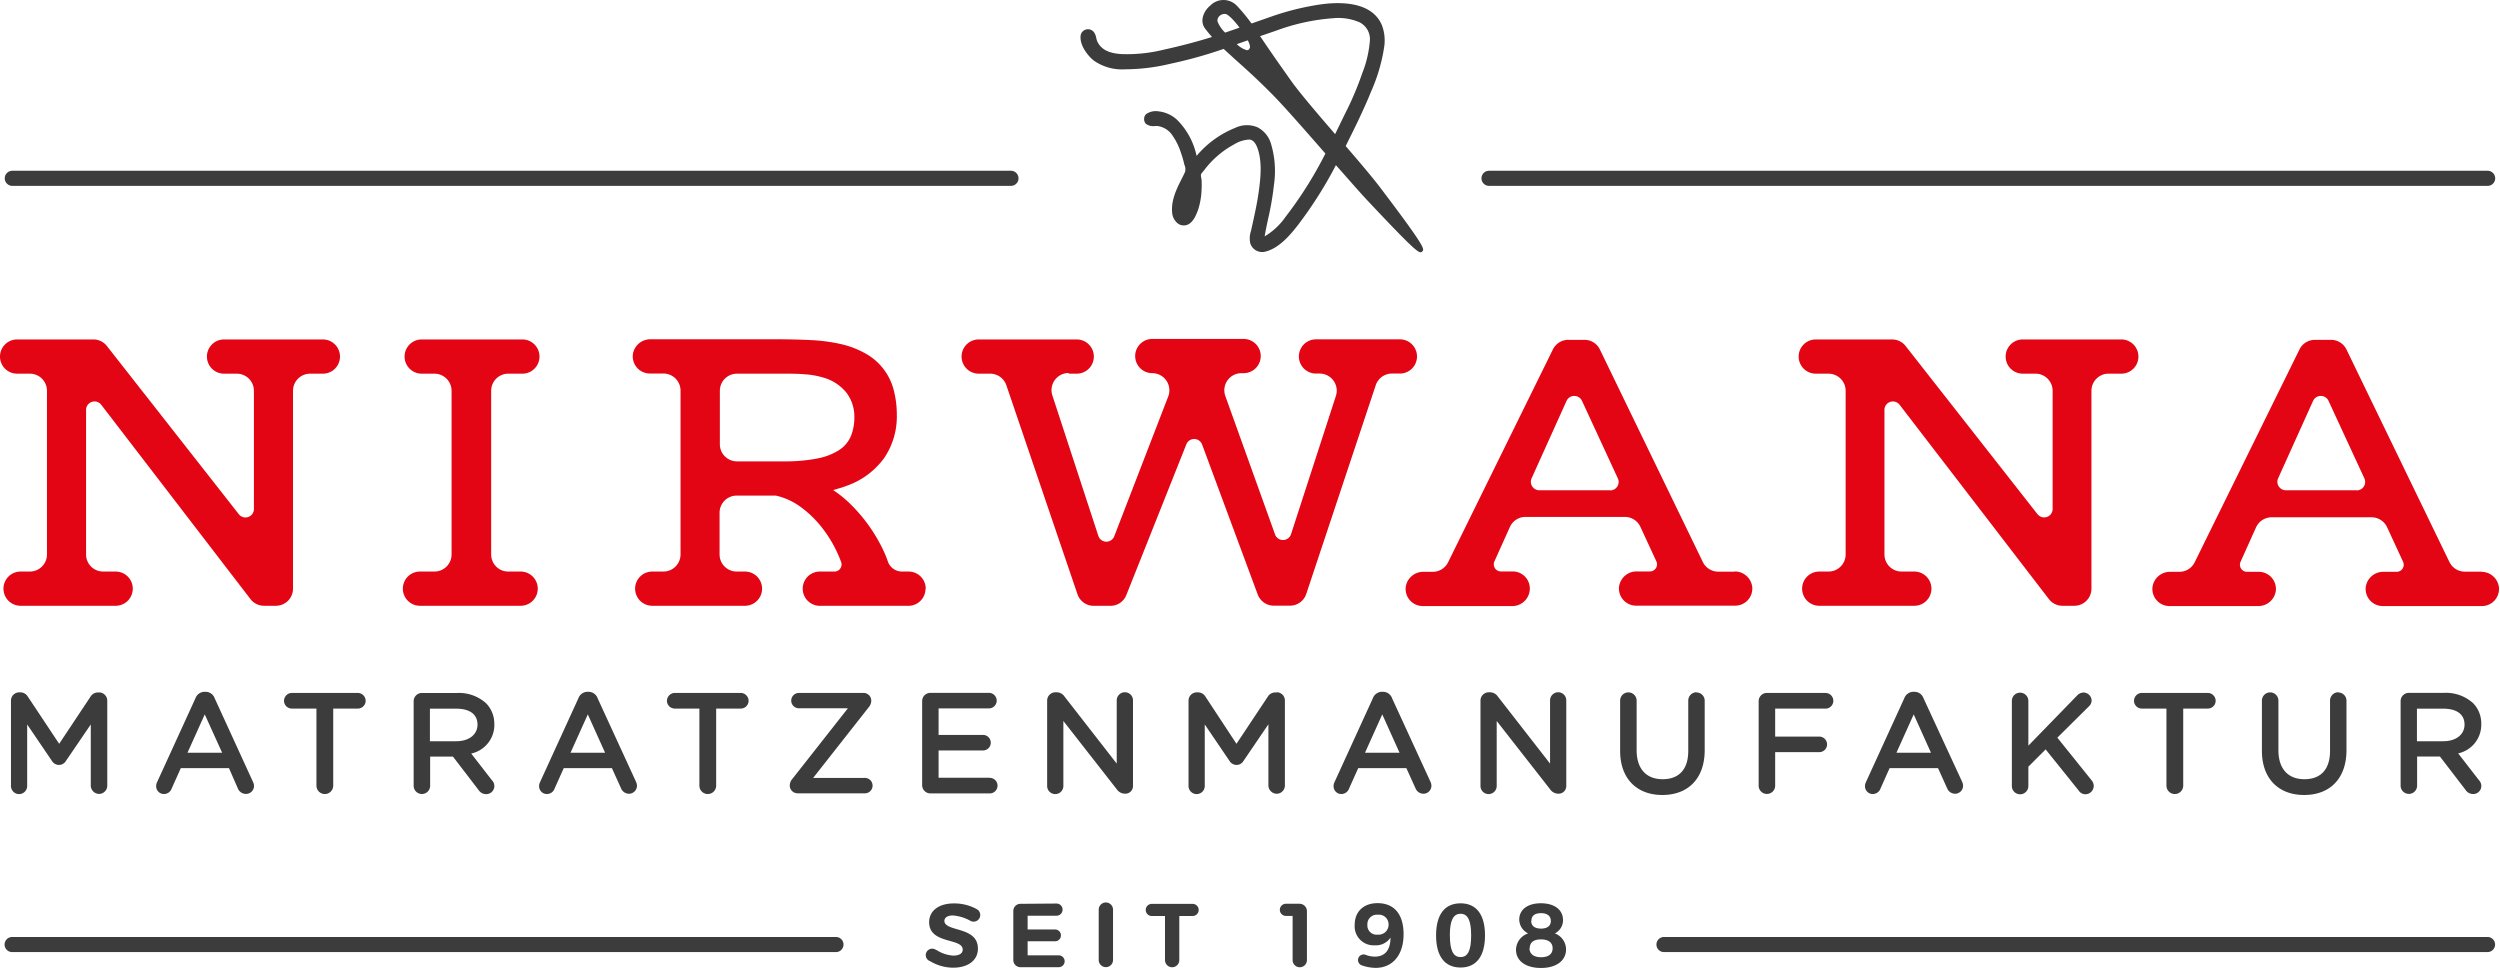 <?xml version="1.0"?>
<svg xmlns="http://www.w3.org/2000/svg" xmlns:svg="http://www.w3.org/2000/svg" viewBox="0 0 447 173">
 <defs>
  <style>.cls-1{fill:#e30513;}.cls-2{fill:#3c3c3c;}</style>
 </defs>
 <title>Nirwana Matratzenmanufaktur</title>
 <g class="layer">
  <path class="cls-1" d="m3.06,66.813l2.28,0a3.06,3.06 0 0 1 3.06,3.06l0,29.26a3.06,3.06 0 0 1 -3.06,3.06l-1.66,0a3.06,3.06 0 0 0 -3.06,3.06l0,0a3.06,3.06 0 0 0 3.06,3.06l17,0a3.06,3.06 0 0 0 3.06,-3.06l0,0a3.06,3.06 0 0 0 -3.06,-3.06l-2.23,0a3.05,3.05 0 0 1 -3.06,-3.06l0,-25.84a1.51,1.51 0 0 1 2.71,-0.92l26.68,34.74a3.07,3.07 0 0 0 2.43,1.2l2.12,0a3.06,3.06 0 0 0 3.06,-3.06l0,-35.38a3.06,3.06 0 0 1 3.06,-3.06l2.28,0a3.06,3.06 0 1 0 0,-6.12l-17.67,0a3.06,3.06 0 1 0 0,6.12l2.28,0a3.06,3.06 0 0 1 3.06,3.06l0,21.13a1.51,1.51 0 0 1 -2.7,0.94l-23.59,-30.08a3.06,3.06 0 0 0 -2.41,-1.17l-13.64,0a3.06,3.06 0 0 0 0,6.12" id="svg_1"/>
  <path class="cls-1" d="m96.15,105.253l0,0a3.06,3.06 0 0 0 -3.06,-3.06l-2.22,0a3.05,3.05 0 0 1 -3.05,-3.06l0,-29.26a3.06,3.06 0 0 1 3.05,-3.06l2.53,0a3.06,3.06 0 0 0 0,-6.12l-18,0a3.06,3.06 0 0 0 0,6.12l2.28,0a3.06,3.06 0 0 1 3.06,3.06l0,29.26a3.06,3.06 0 0 1 -3.06,3.06l-2.59,0a3.06,3.06 0 0 0 -3.06,3.06l0,0a3.06,3.06 0 0 0 3.06,3.06l18,0a3.06,3.06 0 0 0 3.06,-3.06" id="svg_2"/>
  <path class="cls-1" d="m146.13,81.983a30.87,30.87 0 0 1 -6.19,0.51l-8.17,0a3.06,3.06 0 0 1 -3.06,-3.06l0,-9.56a3.06,3.06 0 0 1 3.06,-3.06l8.17,0c1.43,0 2.73,0 3.92,0.11a14.33,14.33 0 0 1 3.17,0.54a8.09,8.09 0 0 1 4.36,2.81a7.1,7.1 0 0 1 1.37,4.26a9,9 0 0 1 -0.6,3.4a5.6,5.6 0 0 1 -2.08,2.51a10.91,10.91 0 0 1 -3.94,1.53m19.38,23.28l0,0a3.06,3.06 0 0 0 -3.06,-3.06l-1.17,0a2.67,2.67 0 0 1 -2.54,-1.8a19.42,19.42 0 0 0 -1,-2.39a29,29 0 0 0 -5.49,-7.67a21,21 0 0 0 -3.29,-2.71l1.23,-0.36a11.61,11.61 0 0 0 1.17,-0.4a13.92,13.92 0 0 0 6.74,-5a13.17,13.17 0 0 0 2.24,-7.65a17.3,17.3 0 0 0 -0.55,-4.46a10.41,10.41 0 0 0 -4.88,-6.45a16.39,16.39 0 0 0 -4.65,-1.8a31,31 0 0 0 -5.21,-0.69q-2.87,-0.15 -6.45,-0.15l-22.29,0a3.15,3.15 0 0 0 -3.17,2.76a3.06,3.06 0 0 0 3,3.36l2.47,0a3.06,3.06 0 0 1 3.06,3.06l0,29.29a3.06,3.06 0 0 1 -3.06,3.06l-2,0a3.06,3.06 0 0 0 -3.06,3.06l0,0a3.06,3.06 0 0 0 3.06,3.06l16.58,0a3.06,3.06 0 0 0 3.06,-3.06l0,0a3.06,3.06 0 0 0 -3.06,-3.06l-1.48,0a3.06,3.06 0 0 1 -3.06,-3.06l0,-7.46a3.06,3.06 0 0 1 3.06,-3.06l7,0a11.8,11.8 0 0 1 4.27,1.91a19,19 0 0 1 3.59,3.33a22.68,22.68 0 0 1 3.81,6.62a1.27,1.27 0 0 1 -1.18,1.72l-2.62,0a3.06,3.06 0 0 0 0,6.13l15.83,0a3.06,3.06 0 0 0 3.06,-3.06" id="svg_3"/>
  <path class="cls-1" d="m191.11,66.813l1.41,0a3.06,3.06 0 1 0 0,-6.12l-17.53,0a3.06,3.06 0 0 0 0,6.12l2.05,0a3.06,3.06 0 0 1 2.9,2.08l12.71,37.35a3.06,3.06 0 0 0 2.9,2.08l3,0a3.06,3.06 0 0 0 2.84,-1.93l10.72,-26.93a1.51,1.51 0 0 1 2.82,0l9.95,26.83a3.07,3.07 0 0 0 2.87,2l2.91,0a3.06,3.06 0 0 0 2.9,-2.1l12.42,-37.31a3.05,3.05 0 0 1 2.9,-2.09l1.42,0a3.06,3.06 0 0 0 0,-6.12l-15,0a3.06,3.06 0 1 0 0,6.12l0.65,0a3.06,3.06 0 0 1 2.91,4l-8.03,24.74a1.51,1.51 0 0 1 -2.86,0l-8.88,-24.72a3.06,3.06 0 0 1 2.88,-4.09l0.39,0a3.06,3.06 0 0 0 0,-6.12l-16.33,0a3.06,3.06 0 1 0 0,6.12l0,0a3.06,3.06 0 0 1 2.85,4.16l-9.65,25a1.51,1.51 0 0 1 -2.85,-0.08l-8.22,-25.11a3.06,3.06 0 0 1 2.91,-4" id="svg_4"/>
  <path class="cls-1" d="m287.89,87.663l-12.66,0a1.52,1.52 0 0 1 -1.38,-2.14l6.25,-13.85a1.52,1.52 0 0 1 2.76,0l6.41,13.86a1.51,1.51 0 0 1 -1.38,2.15m22.34,14.53l-3,0a3.07,3.07 0 0 1 -2.76,-1.72l-18.41,-38a3.05,3.05 0 0 0 -2.76,-1.73l-2.89,0a3.06,3.06 0 0 0 -2.75,1.71l-18.74,38.06a3.06,3.06 0 0 1 -2.75,1.71l-1.65,0a3.15,3.15 0 0 0 -3.18,2.76a3.06,3.06 0 0 0 3,3.36l15.89,0a3.15,3.15 0 0 0 3.29,-2.83a3.06,3.06 0 0 0 -3,-3.36l-2.17,0a1.27,1.27 0 0 1 -1.15,-1.79l2.77,-6.16a3.06,3.06 0 0 1 2.79,-1.8l17.76,0a3.06,3.06 0 0 1 2.78,1.77l2.86,6.18a1.27,1.27 0 0 1 -1.15,1.8l-2.35,0a3.15,3.15 0 0 0 -3.18,2.76a3.07,3.07 0 0 0 3,3.36l17.82,0a3.06,3.06 0 0 0 3,-3.36a3.15,3.15 0 0 0 -3.18,-2.76" id="svg_5"/>
  <path class="cls-1" d="m364.3,91.933l-23.58,-30.07a3.06,3.06 0 0 0 -2.41,-1.17l-13.65,0a3.06,3.06 0 0 0 0,6.12l2.28,0a3.06,3.06 0 0 1 3.06,3.06l0,29.26a3.06,3.06 0 0 1 -3.06,3.06l-1.66,0a3.06,3.06 0 0 0 -3.06,3.06l0,0a3.06,3.06 0 0 0 3.06,3.06l17,0a3.06,3.06 0 0 0 3.06,-3.06l0,0a3.06,3.06 0 0 0 -3.06,-3.06l-2.28,0a3.06,3.06 0 0 1 -3.06,-3.06l0,-25.84a1.51,1.51 0 0 1 2.71,-0.92l26.69,34.74a3.06,3.06 0 0 0 2.43,1.2l2.12,0a3.06,3.06 0 0 0 3.06,-3.06l0,-35.38a3.06,3.06 0 0 1 3.06,-3.06l2.28,0a3.06,3.06 0 0 0 0,-6.12l-17.62,0a3.06,3.06 0 0 0 0,6.12l2.28,0a3.06,3.06 0 0 1 3.06,3.06l0,21.13a1.51,1.51 0 0 1 -2.7,0.93" id="svg_6"/>
  <path class="cls-1" d="m421.38,87.663l-12.67,0a1.52,1.52 0 0 1 -1.38,-2.14l6.25,-13.85a1.52,1.52 0 0 1 2.76,0l6.41,13.86a1.51,1.51 0 0 1 -1.37,2.15m22.34,14.53l-3,0a3.06,3.06 0 0 1 -2.76,-1.72l-18.41,-38a3.06,3.06 0 0 0 -2.76,-1.73l-2.89,0a3.07,3.07 0 0 0 -2.75,1.71l-18.74,38.06a3.06,3.06 0 0 1 -2.75,1.71l-1.62,0a3.15,3.15 0 0 0 -3.18,2.76a3.06,3.06 0 0 0 3,3.36l15.88,0a3.15,3.15 0 0 0 3.18,-2.76a3.06,3.06 0 0 0 -3,-3.36l-2.16,0a1.27,1.27 0 0 1 -1.15,-1.79l2.77,-6.16a3.06,3.06 0 0 1 2.79,-1.8l17.86,0a3.06,3.06 0 0 1 2.78,1.77l2.86,6.18a1.27,1.27 0 0 1 -1.15,1.8l-2.35,0a3.15,3.15 0 0 0 -3.18,2.76a3.06,3.06 0 0 0 3,3.36l17.82,0a3.06,3.06 0 0 0 3,-3.36a3.15,3.15 0 0 0 -3.18,-2.76" id="svg_7"/>
  <path class="cls-2" d="m17.72,123.813l-0.2,0a1.53,1.53 0 0 0 -1.33,0.74l-5.61,8.44l-5.62,-8.46a1.56,1.56 0 0 0 -1.33,-0.74l-0.21,0a1.48,1.48 0 0 0 -1.46,1.46l0,15.28a1.45,1.45 0 1 0 2.9,0l0,-11l4.44,6.54a1.48,1.48 0 0 0 1.25,0.7a1.44,1.44 0 0 0 1.23,-0.71l4.45,-6.53l0,10.93a1.51,1.51 0 0 0 1.49,1.49a1.48,1.48 0 0 0 1.46,-1.49l0,-15.2a1.48,1.48 0 0 0 -1.46,-1.46" id="svg_8"/>
  <path class="cls-2" d="m39.72,134.593l-6.2,0l3.09,-6.86l3.11,6.86zm-1.33,-9.73a1.73,1.73 0 0 0 -1.66,-1.17l-0.1,0a1.75,1.75 0 0 0 -1.68,1.15l-6.86,15a1.6,1.6 0 0 0 -0.17,0.74a1.39,1.39 0 0 0 1.39,1.39a1.46,1.46 0 0 0 1.39,-1l1.63,-3.63l8.61,0l1.58,3.61a1.56,1.56 0 0 0 1.42,1a1.44,1.44 0 0 0 1.48,-1.42a1.78,1.78 0 0 0 -0.17,-0.7l-6.86,-14.97z" id="svg_9"/>
  <path class="cls-2" d="m63.94,123.893l-11.75,0a1.43,1.43 0 0 0 -1.41,1.41a1.4,1.4 0 0 0 1.41,1.39l4.39,0l0,13.78a1.48,1.48 0 1 0 3,0l0,-13.78l4.39,0a1.4,1.4 0 0 0 1.41,-1.39a1.43,1.43 0 0 0 -1.41,-1.41" id="svg_10"/>
  <path class="cls-2" d="m85.38,129.533c0,1.8 -1.5,3 -3.83,3l-4.68,0l0,-5.82l4.7,0c2.42,0 3.81,1 3.81,2.86m3,-0.12a5.16,5.16 0 0 0 -1.46,-3.7a7.21,7.21 0 0 0 -5.17,-1.85l-6.33,0a1.48,1.48 0 0 0 -1.46,1.49l0,15.1a1.47,1.47 0 1 0 2.95,0l0,-5.21l4.08,0l4.6,6a1.6,1.6 0 0 0 1.31,0.71a1.45,1.45 0 0 0 1.06,-2.48l-3.71,-4.78a5.24,5.24 0 0 0 4.14,-5.27" id="svg_11"/>
  <path class="cls-2" d="m108.19,134.593l-6.18,0l3.09,-6.86l3.09,6.86zm-1.33,-9.73a1.73,1.73 0 0 0 -1.66,-1.17l-0.1,0a1.75,1.75 0 0 0 -1.68,1.15l-6.86,15a1.6,1.6 0 0 0 -0.17,0.74a1.39,1.39 0 0 0 1.39,1.39a1.46,1.46 0 0 0 1.39,-1l1.63,-3.63l8.61,0l1.62,3.58a1.56,1.56 0 0 0 1.42,1a1.44,1.44 0 0 0 1.44,-1.44a1.78,1.78 0 0 0 -0.17,-0.7l-6.86,-14.92z" id="svg_12"/>
  <path class="cls-2" d="m132.4,123.893l-11.74,0a1.43,1.43 0 0 0 -1.41,1.41a1.4,1.4 0 0 0 1.41,1.39l4.39,0l0,13.78a1.48,1.48 0 1 0 3,0l0,-13.78l4.39,0a1.4,1.4 0 0 0 1.41,-1.39a1.43,1.43 0 0 0 -1.41,-1.41" id="svg_13"/>
  <path class="cls-2" d="m154.52,139.093l-9.13,0l9.94,-12.64a1.79,1.79 0 0 0 0.45,-1.22a1.38,1.38 0 0 0 -1.39,-1.34l-11.53,0a1.39,1.39 0 0 0 -1.39,1.39a1.38,1.38 0 0 0 1.39,1.36l8.74,0l-9.94,12.64a1.8,1.8 0 0 0 -0.45,1.22a1.4,1.4 0 0 0 1.41,1.34l11.9,0a1.38,1.38 0 1 0 0,-2.75" id="svg_14"/>
  <path class="cls-2" d="m176.97,139.063l-9.15,0l0,-4.88l7.94,0a1.39,1.39 0 1 0 0,-2.78l-7.94,0l0,-4.74l9,0a1.39,1.39 0 1 0 0,-2.78l-10.48,0a1.47,1.47 0 0 0 -1.46,1.49l0,15a1.48,1.48 0 0 0 1.46,1.49l10.63,0a1.39,1.39 0 0 0 0,-2.78" id="svg_15"/>
  <path class="cls-2" d="m201.13,123.773a1.46,1.46 0 0 0 -1.46,1.46l0,11.3l-9.34,-12a1.7,1.7 0 0 0 -1.37,-0.75l-0.27,0a1.48,1.48 0 0 0 -1.46,1.46l0,15.29a1.45,1.45 0 1 0 2.9,0l0,-11.62l9.57,12.24a1.81,1.81 0 0 0 1.39,0.76l0.1,0a1.37,1.37 0 0 0 1.39,-1.41l0,-15.27a1.45,1.45 0 0 0 -1.44,-1.46" id="svg_16"/>
  <path class="cls-2" d="m228.24,123.813l-0.22,0a1.53,1.53 0 0 0 -1.33,0.74l-5.61,8.44l-5.56,-8.46a1.57,1.57 0 0 0 -1.33,-0.74l-0.22,0a1.48,1.48 0 0 0 -1.46,1.46l0,15.28a1.45,1.45 0 1 0 2.9,0l0,-11l4.44,6.54a1.48,1.48 0 0 0 1.25,0.7a1.44,1.44 0 0 0 1.23,-0.71l4.46,-6.56l0,10.93a1.51,1.51 0 0 0 1.49,1.49a1.48,1.48 0 0 0 1.46,-1.49l0,-15.2a1.48,1.48 0 0 0 -1.46,-1.46" id="svg_17"/>
  <path class="cls-2" d="m250.24,134.593l-6.18,0l3.09,-6.86l3.09,6.86zm-1.33,-9.73a1.73,1.73 0 0 0 -1.66,-1.17l-0.1,0a1.75,1.75 0 0 0 -1.68,1.15l-6.86,15a1.63,1.63 0 0 0 -0.17,0.74a1.39,1.39 0 0 0 1.39,1.39a1.47,1.47 0 0 0 1.39,-1l1.63,-3.63l8.61,0l1.62,3.58a1.56,1.56 0 0 0 1.42,1a1.44,1.44 0 0 0 1.44,-1.44a1.78,1.78 0 0 0 -0.17,-0.7l-6.86,-14.92z" id="svg_18"/>
  <path class="cls-2" d="m278.61,123.773a1.46,1.46 0 0 0 -1.46,1.46l0,11.3l-9.34,-12a1.7,1.7 0 0 0 -1.37,-0.75l-0.27,0a1.48,1.48 0 0 0 -1.46,1.46l0,15.29a1.45,1.45 0 1 0 2.9,0l0,-11.62l9.57,12.24a1.81,1.81 0 0 0 1.38,0.76l0.1,0a1.37,1.37 0 0 0 1.39,-1.41l0,-15.27a1.45,1.45 0 0 0 -1.44,-1.46" id="svg_19"/>
  <path class="cls-2" d="m303.35,123.773a1.49,1.49 0 0 0 -1.49,1.49l0,9c0,3.27 -1.63,5.06 -4.58,5.06s-4.65,-1.89 -4.65,-5.18l0,-8.87a1.47,1.47 0 1 0 -2.95,0l0,9c0,4.85 2.89,7.87 7.55,7.87s7.57,-3 7.57,-8l0,-8.84a1.47,1.47 0 0 0 -1.46,-1.49" id="svg_20"/>
  <path class="cls-2" d="m326.37,123.893l-10.46,0a1.47,1.47 0 0 0 -1.46,1.49l0,15.1a1.47,1.47 0 1 0 2.95,0l0,-6l7.89,0a1.39,1.39 0 0 0 0,-2.78l-7.89,0l0,-5l9,0a1.4,1.4 0 0 0 0,-2.8" id="svg_21"/>
  <path class="cls-2" d="m345.26,134.593l-6.18,0l3.09,-6.86l3.09,6.86zm-1.33,-9.73a1.73,1.73 0 0 0 -1.66,-1.17l-0.1,0a1.75,1.75 0 0 0 -1.68,1.15l-6.86,15a1.6,1.6 0 0 0 -0.17,0.74a1.39,1.39 0 0 0 1.39,1.39a1.47,1.47 0 0 0 1.39,-1l1.62,-3.63l8.66,0l1.62,3.58a1.56,1.56 0 0 0 1.42,1a1.44,1.44 0 0 0 1.44,-1.44a1.78,1.78 0 0 0 -0.17,-0.7l-6.9,-14.92z" id="svg_22"/>
  <path class="cls-2" d="m367.85,131.893l5.66,-5.61a1.45,1.45 0 0 0 0.47,-1a1.47,1.47 0 0 0 -1.44,-1.46a1.61,1.61 0 0 0 -1.12,0.5l-8.75,9l0,-8a1.47,1.47 0 1 0 -2.95,0l0,15.22a1.47,1.47 0 1 0 2.95,0l0,-3.46l3.09,-3.09l5.92,7.37a1.42,1.42 0 0 0 1.2,0.65a1.5,1.5 0 0 0 1.48,-1.49a1.58,1.58 0 0 0 -0.38,-1l-6.13,-7.63z" id="svg_23"/>
  <path class="cls-2" d="m394.72,123.893l-11.75,0a1.43,1.43 0 0 0 -1.41,1.41a1.4,1.4 0 0 0 1.41,1.39l4.39,0l0,13.78a1.48,1.48 0 1 0 3,0l0,-13.78l4.39,0a1.4,1.4 0 0 0 1.41,-1.39a1.43,1.43 0 0 0 -1.41,-1.41" id="svg_24"/>
  <path class="cls-2" d="m418.1,123.773a1.49,1.49 0 0 0 -1.49,1.49l0,9c0,3.27 -1.63,5.06 -4.58,5.06s-4.65,-1.89 -4.65,-5.18l0,-8.87a1.47,1.47 0 1 0 -2.95,0l0,9c0,4.85 2.89,7.87 7.55,7.87s7.57,-3 7.57,-8l0,-8.84a1.47,1.47 0 0 0 -1.46,-1.49" id="svg_25"/>
  <path class="cls-2" d="m440.66,129.533c0,1.8 -1.5,3 -3.83,3l-4.68,0l0,-5.82l4.7,0c2.42,0 3.81,1 3.81,2.86m-1.14,5.13a5.24,5.24 0 0 0 4.13,-5.27a5.17,5.17 0 0 0 -1.45,-3.7a7.21,7.21 0 0 0 -5.18,-1.85l-6.33,0a1.48,1.48 0 0 0 -1.46,1.49l0,15.1a1.47,1.47 0 1 0 2.95,0l0,-5.21l4.08,0l4.6,6a1.61,1.61 0 0 0 1.31,0.71a1.45,1.45 0 0 0 1.06,-2.48l-3.71,-4.79z" id="svg_26"/>
  <path class="cls-2" d="m2.17,167.533a1.35,1.35 0 0 0 0,2.7l147.3,0a1.35,1.35 0 0 0 0,-2.7l-147.3,0z" id="svg_27"/>
  <path class="cls-2" d="m297.52,167.533a1.35,1.35 0 0 0 0,2.7l147.25,0a1.35,1.35 0 0 0 0,-2.7l-147.25,0z" fill="black" id="svg_28"/>
  <path class="cls-2" d="m2.2,30.533a1.35,1.35 0 0 0 0,2.7l178.56,0a1.35,1.35 0 1 0 0,-2.7l-178.56,0z" fill="black" id="svg_29"/>
  <path class="cls-2" d="m266.24,30.533a1.35,1.35 0 0 0 0,2.7l178.55,0a1.35,1.35 0 1 0 0,-2.7l-178.55,0z" id="svg_30"/>
  <path class="cls-2" d="m246.18,4.703l0,0" id="svg_31"/>
  <path class="cls-2" d="m246.18,4.703l0,0" id="svg_32"/>
  <path class="cls-2" d="m265.52,167.253c0,3.71 -1.55,5.74 -4.37,5.74s-4.38,-2 -4.38,-5.74s1.55,-5.74 4.38,-5.74s4.37,2.02 4.37,5.74zm-6.28,0c0,2.69 0.6,3.87 1.91,3.87s1.89,-1.18 1.89,-3.87s-0.6,-3.87 -1.89,-3.87s-1.92,1.15 -1.92,3.87l0.01,0z" id="svg_33"/>
  <path class="cls-2" d="m279.47,164.533a2.66,2.66 0 0 1 -1.46,2.36a3.07,3.07 0 0 1 2,2.86c0,2 -1.73,3.32 -4.47,3.32s-4.48,-1.26 -4.48,-3.27a3.15,3.15 0 0 1 2.17,-2.91a2.81,2.81 0 0 1 -1.59,-2.46c0,-1.8 1.5,-2.93 3.88,-2.93s3.95,1.14 3.95,3.03zm-6,5c0,1 0.74,1.62 2.07,1.62s2.07,-0.58 2.07,-1.6s-0.76,-1.59 -2.09,-1.59s-2,0.57 -2,1.57l-0.05,0zm0.31,-4.87c0,0.87 0.63,1.37 1.76,1.37s1.75,-0.5 1.75,-1.37s-0.63,-1.39 -1.75,-1.39s-1.72,0.47 -1.72,1.36l-0.04,0.03z" id="svg_34"/>
  <path class="cls-2" d="m213.24,161.613l-7.3,0a1.08,1.08 0 1 0 0,2.17l2.36,0l0,7.88a1.28,1.28 0 0 0 2.56,0l0,-7.88l2.38,0a1.08,1.08 0 0 0 0,-2.17z" id="svg_35"/>
  <path class="cls-2" d="m246.3,161.483c-2.46,0 -4.08,1.49 -4.08,3.87a3.4,3.4 0 0 0 3.59,3.67a3.14,3.14 0 0 0 2.81,-1.38c0,2.07 -0.87,3.4 -2.8,3.4a4.47,4.47 0 0 1 -1.62,-0.31l0,0a1,1 0 0 0 -0.77,1.85l0,0a7.56,7.56 0 0 0 2.53,0.47c3.09,0 5,-2.36 5,-6s-1.72,-5.57 -4.66,-5.57zm0,5.63a1.64,1.64 0 0 1 -1.81,-1.75a1.7,1.7 0 0 1 1.88,-1.81a1.73,1.73 0 0 1 1.91,1.76a1.78,1.78 0 0 1 -1.93,1.8l-0.05,0z" id="svg_36"/>
  <path class="cls-2" d="m232.34,161.593l-2.42,0a1.08,1.08 0 1 0 0,2.17l1.2,0l0,7.9a1.28,1.28 0 1 0 2.56,0l0,-8.73a1.33,1.33 0 0 0 -1.34,-1.34z" id="svg_37"/>
  <path class="cls-2" d="m197.73,161.363a1.28,1.28 0 0 0 -1.28,1.28l0,9a1.28,1.28 0 0 0 2.56,0l0,-9a1.28,1.28 0 0 0 -1.28,-1.28z" id="svg_38"/>
  <path class="cls-2" d="m170.36,163.683a7.64,7.64 0 0 1 3.22,1l0,0a1.18,1.18 0 0 0 1,-2.16l-0.2,-0.11a8.34,8.34 0 0 0 -3.86,-0.88c-2.62,0 -4.39,1.29 -4.39,3.35c0,4 6,2.77 6,4.9c0,0.7 -0.63,1.08 -1.68,1.08a6.24,6.24 0 0 1 -3,-1l-0.07,0a1.15,1.15 0 1 0 -1.07,2l0,0a8.07,8.07 0 0 0 4.11,1.16c2.51,0 4.43,-1.2 4.43,-3.41c0,-4.08 -6,-2.91 -6,-5c0.07,-0.62 0.67,-0.93 1.51,-0.93z" id="svg_39"/>
  <path class="cls-2" d="m190.36,171.873a1.06,1.06 0 0 0 -1.06,-1.06l-5.56,0l0,-2.51l5,0a1.06,1.06 0 0 0 0,-2.11l-5,0l0,-2.46l5.16,0a1.09,1.09 0 0 0 0,-2.18l-6.45,0.05a1.28,1.28 0 0 0 -1.27,1.28l0,8.78a1.28,1.28 0 0 0 1.34,1.27l6.83,0a1.06,1.06 0 0 0 1.01,-1.06z" id="svg_40"/>
  <path class="cls-2" d="m246.78,33.533l0,0c-1.44,-1.9 -3.93,-4.81 -6.17,-7.42c0.72,-1.45 1.44,-2.89 2.14,-4.35c1,-2.12 1.75,-3.77 2.38,-5.35a31.07,31.07 0 0 0 2.36,-8a7.81,7.81 0 0 0 -0.37,-3.82c-1.79,-4.46 -7.77,-4.28 -11.17,-3.78a47.67,47.67 0 0 0 -8.61,2.14l-3.48,1.22l-0.11,0a30,30 0 0 0 -2.64,-3.19a3.3,3.3 0 0 0 -4.7,0c-1.22,1 -1.94,2.78 -0.95,4.11c0.39,0.52 0.8,1 1.24,1.52c-2.68,0.84 -5.53,1.59 -8.71,2.29a27.35,27.35 0 0 1 -7.42,0.77c-2.35,-0.13 -3.74,-0.86 -4.39,-2.3a3.27,3.27 0 0 1 -0.17,-0.58a2.45,2.45 0 0 0 -0.46,-1.1a1.34,1.34 0 0 0 -1.43,-0.4a1.3,1.3 0 0 0 -0.91,1.11c-0.18,1.75 1.36,3.65 2.38,4.44a8.77,8.77 0 0 0 5.53,1.55a35,35 0 0 0 8.17,-1a78.6,78.6 0 0 0 9,-2.48l0.5,-0.17c0.62,0.58 1.29,1.17 2,1.83c1.78,1.59 4,3.56 6.88,6.49c2.1,2.14 5.91,6.5 9.31,10.39a70.07,70.07 0 0 1 -7.11,11.3a12,12 0 0 1 -3.75,3.51c0.19,-1.13 0.43,-2.26 0.67,-3.36a51.59,51.59 0 0 0 1,-5.9a16.93,16.93 0 0 0 -0.59,-7.47a4.82,4.82 0 0 0 -2.37,-2.78a4.88,4.88 0 0 0 -4,0.12a17.51,17.51 0 0 0 -6.88,5a12.86,12.86 0 0 0 -3.38,-6.34a5.7,5.7 0 0 0 -3.34,-1.61a3.07,3.07 0 0 0 -2.28,0.46a1.13,1.13 0 0 0 -0.38,0.85a1.21,1.21 0 0 0 0.32,0.91a2.21,2.21 0 0 0 1.63,0.39l0.45,0a3.82,3.82 0 0 1 2.55,1.52a11.92,11.92 0 0 1 1.64,3.28a18.31,18.31 0 0 1 0.55,1.87c0,0.11 0.06,0.22 0.09,0.33a1.91,1.91 0 0 1 0.09,1.21c-0.17,0.35 -0.34,0.71 -0.52,1.07c-1,1.95 -2,4 -1.79,6.21a2.72,2.72 0 0 0 1,1.92a1.77,1.77 0 0 0 1.48,0.32c1.28,-0.29 1.87,-2 2.13,-2.67a12.88,12.88 0 0 0 0.65,-3.65a15.19,15.19 0 0 0 0,-1.76a4,4 0 0 0 -0.06,-0.39a1.89,1.89 0 0 1 -0.05,-0.6a1.71,1.71 0 0 1 0.33,-0.46l0.18,-0.22a16.52,16.52 0 0 1 5.41,-4.69a5.64,5.64 0 0 1 2.76,-0.87c0.68,0.07 1.19,0.7 1.56,1.93c0.72,2.39 0.4,5.22 0.05,7.68c-0.25,1.74 -0.63,3.49 -1,5.18l-0.35,1.57a4.22,4.22 0 0 0 -0.14,2.13a2.23,2.23 0 0 0 2.78,1.53c2.59,-0.66 4.7,-3.37 5.83,-4.82a73.87,73.87 0 0 0 6.72,-10.62c2,2.24 4.12,4.69 5.58,6.25c7.52,8 9,9.33 9.57,9.33a0.38,0.38 0 0 0 0.26,-0.13c0.47,-0.38 0.73,-0.61 -7.49,-11.45zm-27.73,-27.7a5.8,5.8 0 0 1 -1.36,-2a1.09,1.09 0 0 1 0.31,-0.93a1.36,1.36 0 0 1 1.08,-0.41c0.39,0 1.38,0.89 2.55,2.45l-2.58,0.89zm4.27,3a0.53,0.53 0 0 1 -0.4,0.14l0,0a4.27,4.27 0 0 1 -1.78,-1.08l1.95,-0.68a2.87,2.87 0 0 1 0.41,1.1a0.68,0.68 0 0 1 -0.18,0.49l0,0.03zm15.4,15.15c-2.92,-3.39 -6.14,-7.14 -7.72,-9.32c-2,-2.82 -3.57,-5.06 -4.79,-6.86l-0.91,-1.34l0.24,-0.08l2.72,-0.93a36.82,36.82 0 0 1 10.06,-2.19a9.57,9.57 0 0 1 4.78,0.73a3.39,3.39 0 0 1 1.82,3.44a20,20 0 0 1 -1.33,5.61a57.19,57.19 0 0 1 -2.38,5.84c-0.48,1 -1,2 -1.47,3l-1.02,2.1z" id="svg_41"/>
 </g>
</svg>